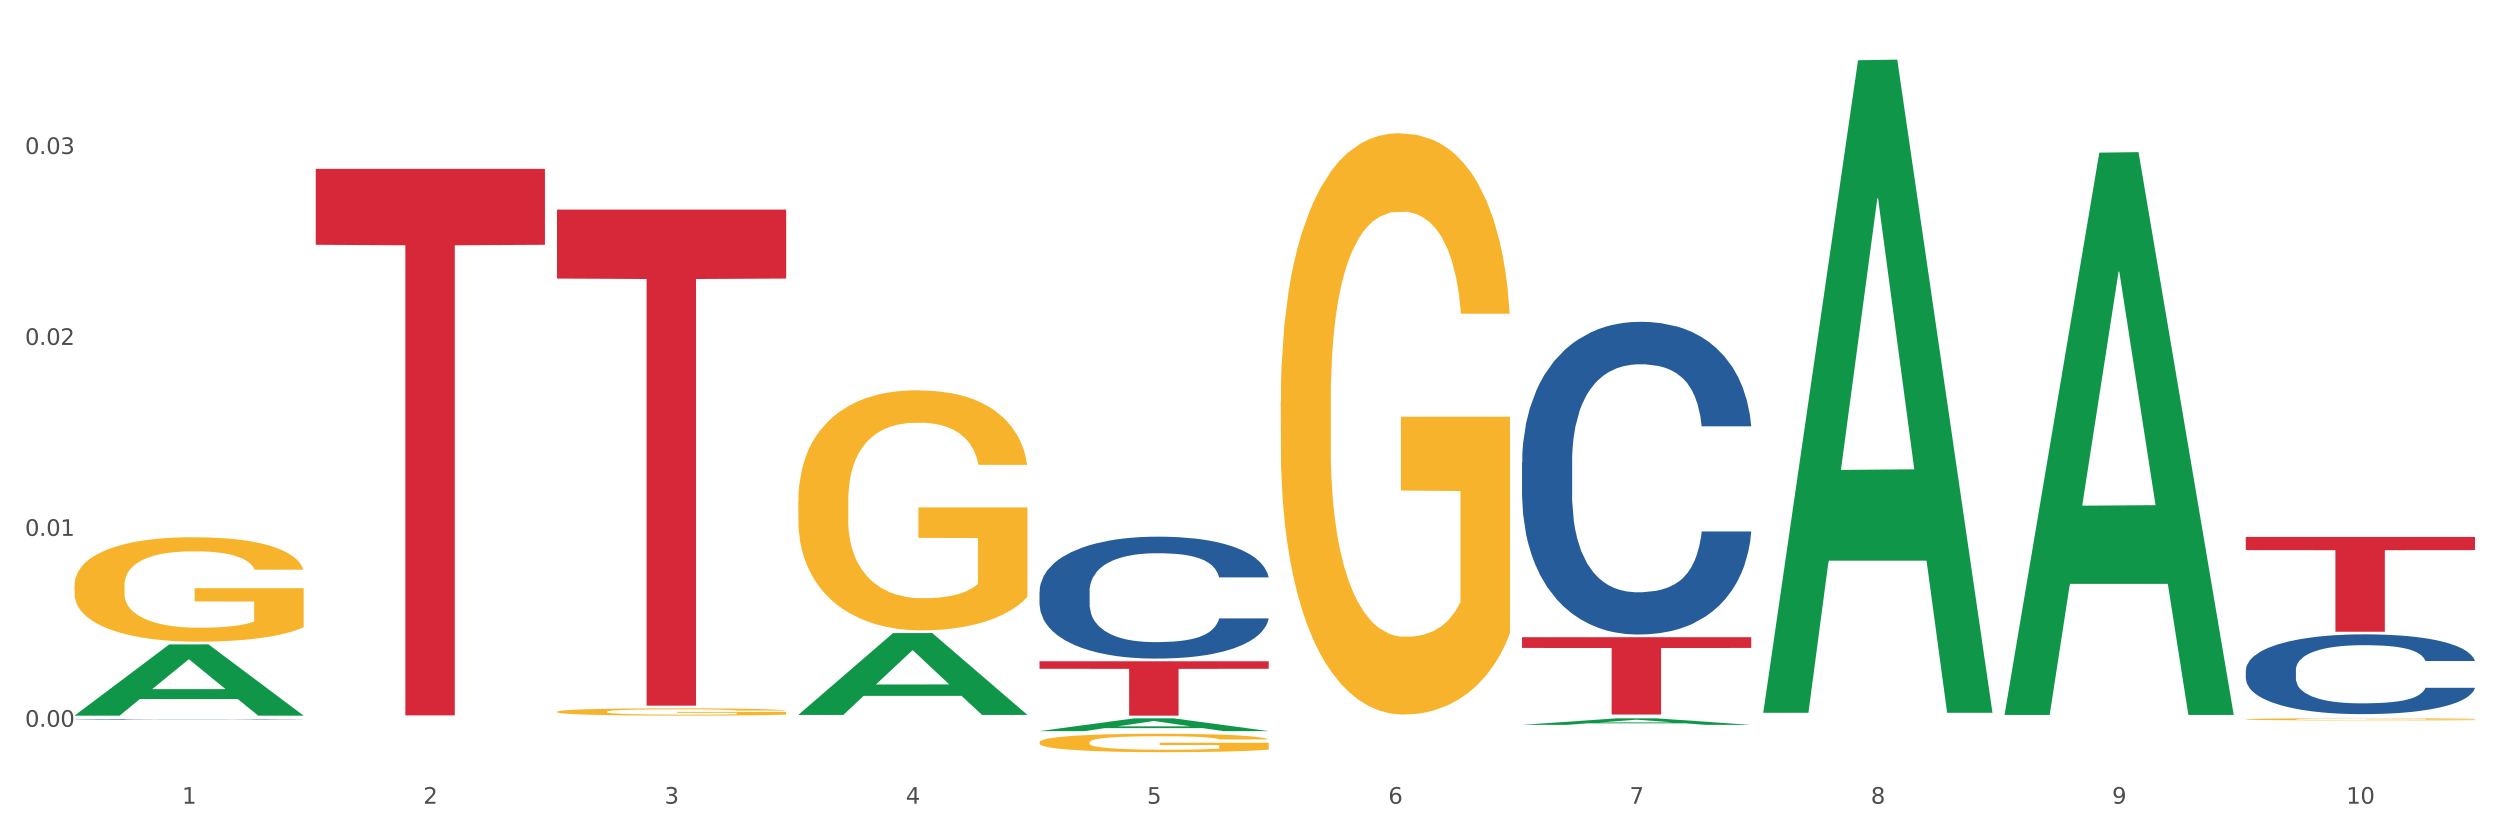 <?xml version="1.0" encoding="utf-8" standalone="no"?>
<!DOCTYPE svg PUBLIC "-//W3C//DTD SVG 1.1//EN"
  "http://www.w3.org/Graphics/SVG/1.1/DTD/svg11.dtd">
<svg xmlns:xlink="http://www.w3.org/1999/xlink" width="1080pt" height="360pt" viewBox="0 0 1080 360" xmlns="http://www.w3.org/2000/svg" version="1.1">
 <rect x="0" y="0" width="1080" height="360" fill="#333333" stroke="none"/>
 <defs>
  <style type="text/css">*{stroke-linejoin: round; stroke-linecap: butt}</style>
 </defs>
 <g id="figure_1">
  <g id="patch_1">
   <path d="M 0 360 
L 1080 360 
L 1080 0 
L 0 0 
z
" style="fill: #ffffff; stroke: #ffffff; stroke-linejoin: miter"/>
  </g>
  <g id="axes_1">
   <g id="matplotlib.axis_1">
    <g id="xtick_1">
     <g id="text_1">
      <!-- 1 -->
      <g style="fill: #4d4d4d" transform="translate(78.627 347.204) scale(0.096 -0.096)">
       <defs>
        <path id="DejaVuSans-31" d="M 794 531 
L 1825 531 
L 1825 4091 
L 703 3866 
L 703 4441 
L 1819 4666 
L 2450 4666 
L 2450 531 
L 3481 531 
L 3481 0 
L 794 0 
L 794 531 
z
" transform="scale(0.016)"/>
       </defs>
       <use xlink:href="#DejaVuSans-31"/>
      </g>
     </g>
    </g>
    <g id="xtick_2">
     <g id="text_2">
      <!-- 2 -->
      <g style="fill: #4d4d4d" transform="translate(182.851 347.204) scale(0.096 -0.096)">
       <defs>
        <path id="DejaVuSans-32" d="M 1228 531 
L 3431 531 
L 3431 0 
L 469 0 
L 469 531 
Q 828 903 1448 1529 
Q 2069 2156 2228 2338 
Q 2531 2678 2651 2914 
Q 2772 3150 2772 3378 
Q 2772 3750 2511 3984 
Q 2250 4219 1831 4219 
Q 1534 4219 1204 4116 
Q 875 4013 500 3803 
L 500 4441 
Q 881 4594 1212 4672 
Q 1544 4750 1819 4750 
Q 2544 4750 2975 4387 
Q 3406 4025 3406 3419 
Q 3406 3131 3298 2873 
Q 3191 2616 2906 2266 
Q 2828 2175 2409 1742 
Q 1991 1309 1228 531 
z
" transform="scale(0.016)"/>
       </defs>
       <use xlink:href="#DejaVuSans-32"/>
      </g>
     </g>
    </g>
    <g id="xtick_3">
     <g id="text_3">
      <!-- 3 -->
      <g style="fill: #4d4d4d" transform="translate(287.074 347.204) scale(0.096 -0.096)">
       <defs>
        <path id="DejaVuSans-33" d="M 2597 2516 
Q 3050 2419 3304 2112 
Q 3559 1806 3559 1356 
Q 3559 666 3084 287 
Q 2609 -91 1734 -91 
Q 1441 -91 1130 -33 
Q 819 25 488 141 
L 488 750 
Q 750 597 1062 519 
Q 1375 441 1716 441 
Q 2309 441 2620 675 
Q 2931 909 2931 1356 
Q 2931 1769 2642 2001 
Q 2353 2234 1838 2234 
L 1294 2234 
L 1294 2753 
L 1863 2753 
Q 2328 2753 2575 2939 
Q 2822 3125 2822 3475 
Q 2822 3834 2567 4026 
Q 2313 4219 1838 4219 
Q 1578 4219 1281 4162 
Q 984 4106 628 3988 
L 628 4550 
Q 988 4650 1302 4700 
Q 1616 4750 1894 4750 
Q 2613 4750 3031 4423 
Q 3450 4097 3450 3541 
Q 3450 3153 3228 2886 
Q 3006 2619 2597 2516 
z
" transform="scale(0.016)"/>
       </defs>
       <use xlink:href="#DejaVuSans-33"/>
      </g>
     </g>
    </g>
    <g id="xtick_4">
     <g id="text_4">
      <!-- 4 -->
      <g style="fill: #4d4d4d" transform="translate(391.298 347.204) scale(0.096 -0.096)">
       <defs>
        <path id="DejaVuSans-34" d="M 2419 4116 
L 825 1625 
L 2419 1625 
L 2419 4116 
z
M 2253 4666 
L 3047 4666 
L 3047 1625 
L 3713 1625 
L 3713 1100 
L 3047 1100 
L 3047 0 
L 2419 0 
L 2419 1100 
L 313 1100 
L 313 1709 
L 2253 4666 
z
" transform="scale(0.016)"/>
       </defs>
       <use xlink:href="#DejaVuSans-34"/>
      </g>
     </g>
    </g>
    <g id="xtick_5">
     <g id="text_5">
      <!-- 5 -->
      <g style="fill: #4d4d4d" transform="translate(495.522 347.204) scale(0.096 -0.096)">
       <defs>
        <path id="DejaVuSans-35" d="M 691 4666 
L 3169 4666 
L 3169 4134 
L 1269 4134 
L 1269 2991 
Q 1406 3038 1543 3061 
Q 1681 3084 1819 3084 
Q 2600 3084 3056 2656 
Q 3513 2228 3513 1497 
Q 3513 744 3044 326 
Q 2575 -91 1722 -91 
Q 1428 -91 1123 -41 
Q 819 9 494 109 
L 494 744 
Q 775 591 1075 516 
Q 1375 441 1709 441 
Q 2250 441 2565 725 
Q 2881 1009 2881 1497 
Q 2881 1984 2565 2268 
Q 2250 2553 1709 2553 
Q 1456 2553 1204 2497 
Q 953 2441 691 2322 
L 691 4666 
z
" transform="scale(0.016)"/>
       </defs>
       <use xlink:href="#DejaVuSans-35"/>
      </g>
     </g>
    </g>
    <g id="xtick_6">
     <g id="text_6">
      <!-- 6 -->
      <g style="fill: #4d4d4d" transform="translate(599.745 347.204) scale(0.096 -0.096)">
       <defs>
        <path id="DejaVuSans-36" d="M 2113 2584 
Q 1688 2584 1439 2293 
Q 1191 2003 1191 1497 
Q 1191 994 1439 701 
Q 1688 409 2113 409 
Q 2538 409 2786 701 
Q 3034 994 3034 1497 
Q 3034 2003 2786 2293 
Q 2538 2584 2113 2584 
z
M 3366 4563 
L 3366 3988 
Q 3128 4100 2886 4159 
Q 2644 4219 2406 4219 
Q 1781 4219 1451 3797 
Q 1122 3375 1075 2522 
Q 1259 2794 1537 2939 
Q 1816 3084 2150 3084 
Q 2853 3084 3261 2657 
Q 3669 2231 3669 1497 
Q 3669 778 3244 343 
Q 2819 -91 2113 -91 
Q 1303 -91 875 529 
Q 447 1150 447 2328 
Q 447 3434 972 4092 
Q 1497 4750 2381 4750 
Q 2619 4750 2861 4703 
Q 3103 4656 3366 4563 
z
" transform="scale(0.016)"/>
       </defs>
       <use xlink:href="#DejaVuSans-36"/>
      </g>
     </g>
    </g>
    <g id="xtick_7">
     <g id="text_7">
      <!-- 7 -->
      <g style="fill: #4d4d4d" transform="translate(703.969 347.204) scale(0.096 -0.096)">
       <defs>
        <path id="DejaVuSans-37" d="M 525 4666 
L 3525 4666 
L 3525 4397 
L 1831 0 
L 1172 0 
L 2766 4134 
L 525 4134 
L 525 4666 
z
" transform="scale(0.016)"/>
       </defs>
       <use xlink:href="#DejaVuSans-37"/>
      </g>
     </g>
    </g>
    <g id="xtick_8">
     <g id="text_8">
      <!-- 8 -->
      <g style="fill: #4d4d4d" transform="translate(808.193 347.204) scale(0.096 -0.096)">
       <defs>
        <path id="DejaVuSans-38" d="M 2034 2216 
Q 1584 2216 1326 1975 
Q 1069 1734 1069 1313 
Q 1069 891 1326 650 
Q 1584 409 2034 409 
Q 2484 409 2743 651 
Q 3003 894 3003 1313 
Q 3003 1734 2745 1975 
Q 2488 2216 2034 2216 
z
M 1403 2484 
Q 997 2584 770 2862 
Q 544 3141 544 3541 
Q 544 4100 942 4425 
Q 1341 4750 2034 4750 
Q 2731 4750 3128 4425 
Q 3525 4100 3525 3541 
Q 3525 3141 3298 2862 
Q 3072 2584 2669 2484 
Q 3125 2378 3379 2068 
Q 3634 1759 3634 1313 
Q 3634 634 3220 271 
Q 2806 -91 2034 -91 
Q 1263 -91 848 271 
Q 434 634 434 1313 
Q 434 1759 690 2068 
Q 947 2378 1403 2484 
z
M 1172 3481 
Q 1172 3119 1398 2916 
Q 1625 2713 2034 2713 
Q 2441 2713 2670 2916 
Q 2900 3119 2900 3481 
Q 2900 3844 2670 4047 
Q 2441 4250 2034 4250 
Q 1625 4250 1398 4047 
Q 1172 3844 1172 3481 
z
" transform="scale(0.016)"/>
       </defs>
       <use xlink:href="#DejaVuSans-38"/>
      </g>
     </g>
    </g>
    <g id="xtick_9">
     <g id="text_9">
      <!-- 9 -->
      <g style="fill: #4d4d4d" transform="translate(912.416 347.204) scale(0.096 -0.096)">
       <defs>
        <path id="DejaVuSans-39" d="M 703 97 
L 703 672 
Q 941 559 1184 500 
Q 1428 441 1663 441 
Q 2288 441 2617 861 
Q 2947 1281 2994 2138 
Q 2813 1869 2534 1725 
Q 2256 1581 1919 1581 
Q 1219 1581 811 2004 
Q 403 2428 403 3163 
Q 403 3881 828 4315 
Q 1253 4750 1959 4750 
Q 2769 4750 3195 4129 
Q 3622 3509 3622 2328 
Q 3622 1225 3098 567 
Q 2575 -91 1691 -91 
Q 1453 -91 1209 -44 
Q 966 3 703 97 
z
M 1959 2075 
Q 2384 2075 2632 2365 
Q 2881 2656 2881 3163 
Q 2881 3666 2632 3958 
Q 2384 4250 1959 4250 
Q 1534 4250 1286 3958 
Q 1038 3666 1038 3163 
Q 1038 2656 1286 2365 
Q 1534 2075 1959 2075 
z
" transform="scale(0.016)"/>
       </defs>
       <use xlink:href="#DejaVuSans-39"/>
      </g>
     </g>
    </g>
    <g id="xtick_10">
     <g id="text_10">
      <!-- 10 -->
      <g style="fill: #4d4d4d" transform="translate(1013.586 347.204) scale(0.096 -0.096)">
       <defs>
        <path id="DejaVuSans-30" d="M 2034 4250 
Q 1547 4250 1301 3770 
Q 1056 3291 1056 2328 
Q 1056 1369 1301 889 
Q 1547 409 2034 409 
Q 2525 409 2770 889 
Q 3016 1369 3016 2328 
Q 3016 3291 2770 3770 
Q 2525 4250 2034 4250 
z
M 2034 4750 
Q 2819 4750 3233 4129 
Q 3647 3509 3647 2328 
Q 3647 1150 3233 529 
Q 2819 -91 2034 -91 
Q 1250 -91 836 529 
Q 422 1150 422 2328 
Q 422 3509 836 4129 
Q 1250 4750 2034 4750 
z
" transform="scale(0.016)"/>
       </defs>
       <use xlink:href="#DejaVuSans-31"/>
       <use xlink:href="#DejaVuSans-30" transform="translate(63.623 0)"/>
      </g>
     </g>
    </g>
    <g id="xtick_11"/>
    <g id="xtick_12"/>
    <g id="xtick_13"/>
    <g id="xtick_14"/>
    <g id="xtick_15"/>
    <g id="xtick_16"/>
    <g id="xtick_17"/>
    <g id="xtick_18"/>
    <g id="xtick_19"/>
   </g>
   <g id="matplotlib.axis_2">
    <g id="ytick_1">
     <g id="text_11">
      <!-- 0.00 -->
      <g style="fill: #4d4d4d" transform="translate(10.8 313.962) scale(0.096 -0.096)">
       <defs>
        <path id="DejaVuSans-2e" d="M 684 794 
L 1344 794 
L 1344 0 
L 684 0 
L 684 794 
z
" transform="scale(0.016)"/>
       </defs>
       <use xlink:href="#DejaVuSans-30"/>
       <use xlink:href="#DejaVuSans-2e" transform="translate(63.623 0)"/>
       <use xlink:href="#DejaVuSans-30" transform="translate(95.41 0)"/>
       <use xlink:href="#DejaVuSans-30" transform="translate(159.033 0)"/>
      </g>
     </g>
    </g>
    <g id="ytick_2">
     <g id="text_12">
      <!-- 0.01 -->
      <g style="fill: #4d4d4d" transform="translate(10.8 231.483) scale(0.096 -0.096)">
       <use xlink:href="#DejaVuSans-30"/>
       <use xlink:href="#DejaVuSans-2e" transform="translate(63.623 0)"/>
       <use xlink:href="#DejaVuSans-30" transform="translate(95.41 0)"/>
       <use xlink:href="#DejaVuSans-31" transform="translate(159.033 0)"/>
      </g>
     </g>
    </g>
    <g id="ytick_3">
     <g id="text_13">
      <!-- 0.02 -->
      <g style="fill: #4d4d4d" transform="translate(10.8 149.003) scale(0.096 -0.096)">
       <use xlink:href="#DejaVuSans-30"/>
       <use xlink:href="#DejaVuSans-2e" transform="translate(63.623 0)"/>
       <use xlink:href="#DejaVuSans-30" transform="translate(95.41 0)"/>
       <use xlink:href="#DejaVuSans-32" transform="translate(159.033 0)"/>
      </g>
     </g>
    </g>
    <g id="ytick_4">
     <g id="text_14">
      <!-- 0.03 -->
      <g style="fill: #4d4d4d" transform="translate(10.8 66.524) scale(0.096 -0.096)">
       <use xlink:href="#DejaVuSans-30"/>
       <use xlink:href="#DejaVuSans-2e" transform="translate(63.623 0)"/>
       <use xlink:href="#DejaVuSans-30" transform="translate(95.41 0)"/>
       <use xlink:href="#DejaVuSans-33" transform="translate(159.033 0)"/>
      </g>
     </g>
    </g>
    <g id="ytick_5"/>
    <g id="ytick_6"/>
    <g id="ytick_7"/>
    <g id="ytick_8"/>
   </g>
   <g id="PolyCollection_1">
    <path d="M 32.175 309.119 
L 32.277 309.09 
L 73.107 278.391 
L 90.051 278.362 
L 131.187 309.177 
L 111.589 309.177 
L 102.709 302.001 
L 60.552 302.001 
L 60.246 302.117 
L 51.671 309.177 
L 32.175 309.177 
L 32.175 309.119 
L 65.86 297.719 
L 97.401 297.69 
L 81.783 284.93 
L 81.579 284.872 
L 81.375 284.959 
L 65.758 297.69 
L 65.86 297.719 
L 32.175 309.119 
z
" clip-path="url(#p51ad3784b0)" style="fill: #109648"/>
    <path d="M 344.846 216.538 
L 344.963 216.443 
L 344.963 213.033 
L 345.197 210.097 
L 346.366 202.992 
L 348.119 197.119 
L 349.405 193.994 
L 350.691 191.436 
L 352.21 188.878 
L 354.081 186.226 
L 357.471 182.343 
L 359.575 180.353 
L 362.147 178.269 
L 366.823 175.238 
L 370.213 173.533 
L 373.72 172.112 
L 379.448 170.407 
L 383.188 169.65 
L 387.163 169.081 
L 391.956 168.702 
L 395.579 168.608 
L 403.529 168.892 
L 410.309 169.744 
L 413.582 170.407 
L 417.79 171.544 
L 420.011 172.302 
L 423.635 173.817 
L 427.376 175.807 
L 429.947 177.512 
L 433.805 180.732 
L 436.728 183.953 
L 439.416 187.931 
L 440.819 190.678 
L 441.871 193.236 
L 442.806 196.172 
L 443.741 200.814 
L 422.7 200.814 
L 421.882 197.498 
L 420.596 194.372 
L 418.725 191.341 
L 417.089 189.447 
L 414.283 187.079 
L 411.711 185.563 
L 409.023 184.426 
L 405.75 183.479 
L 403.178 183.006 
L 399.554 182.627 
L 392.423 182.721 
L 387.63 183.479 
L 384.357 184.426 
L 382.253 185.279 
L 380.383 186.226 
L 378.279 187.552 
L 375.824 189.542 
L 374.07 191.341 
L 372.317 193.615 
L 370.914 195.888 
L 369.628 198.54 
L 368.576 201.382 
L 367.758 204.318 
L 367.056 207.918 
L 366.472 213.886 
L 366.472 226.863 
L 366.706 229.799 
L 367.29 233.683 
L 367.992 236.619 
L 369.161 240.124 
L 370.213 242.492 
L 372.2 245.902 
L 374.421 248.744 
L 376.174 250.544 
L 377.928 252.059 
L 380.967 254.143 
L 384.357 255.848 
L 387.28 256.89 
L 391.254 257.837 
L 393.943 258.216 
L 396.281 258.406 
L 402.009 258.406 
L 406.1 258.122 
L 410.659 257.458 
L 414.166 256.606 
L 417.089 255.564 
L 420.362 253.859 
L 422.466 252.249 
L 422.466 232.451 
L 396.748 232.357 
L 396.748 219.19 
L 443.858 219.19 
L 443.858 257.837 
L 441.871 259.827 
L 439.65 261.626 
L 437.312 263.237 
L 433.805 265.226 
L 429.597 267.12 
L 425.856 268.446 
L 421.882 269.583 
L 417.206 270.625 
L 411.127 271.572 
L 407.386 271.951 
L 402.71 272.235 
L 397.216 272.33 
L 392.423 272.141 
L 387.747 271.667 
L 382.838 270.814 
L 378.045 269.583 
L 374.421 268.352 
L 370.797 266.836 
L 366.94 264.847 
L 363.9 262.952 
L 361.562 261.247 
L 358.99 259.069 
L 356.185 256.227 
L 354.081 253.669 
L 352.21 251.017 
L 350.223 247.607 
L 348.82 244.671 
L 347.418 240.977 
L 346.599 238.23 
L 345.664 233.967 
L 344.963 227.999 
L 344.846 216.538 
z
" clip-path="url(#p51ad3784b0)" style="fill: #f7b32b"/>
    <path d="M 449.069 320.661 
L 449.186 320.654 
L 449.186 320.392 
L 449.42 320.166 
L 450.589 319.62 
L 452.343 319.169 
L 453.628 318.928 
L 454.914 318.732 
L 456.434 318.535 
L 458.304 318.331 
L 461.694 318.033 
L 463.799 317.88 
L 466.37 317.72 
L 471.046 317.487 
L 474.436 317.356 
L 477.943 317.247 
L 483.671 317.116 
L 487.412 317.057 
L 491.386 317.014 
L 496.179 316.984 
L 499.803 316.977 
L 507.752 316.999 
L 514.532 317.065 
L 517.805 317.116 
L 522.014 317.203 
L 524.235 317.261 
L 527.859 317.378 
L 531.599 317.531 
L 534.171 317.662 
L 538.029 317.909 
L 540.951 318.157 
L 543.64 318.462 
L 545.043 318.674 
L 546.095 318.87 
L 547.03 319.096 
L 547.965 319.453 
L 526.923 319.453 
L 526.105 319.198 
L 524.819 318.958 
L 522.949 318.725 
L 521.312 318.579 
L 518.507 318.397 
L 515.935 318.28 
L 513.246 318.193 
L 509.973 318.12 
L 507.401 318.084 
L 503.778 318.055 
L 496.647 318.062 
L 491.854 318.12 
L 488.581 318.193 
L 486.477 318.259 
L 484.606 318.331 
L 482.502 318.433 
L 480.047 318.586 
L 478.294 318.725 
L 476.54 318.899 
L 475.138 319.074 
L 473.852 319.278 
L 472.8 319.496 
L 471.981 319.722 
L 471.28 319.999 
L 470.696 320.457 
L 470.696 321.455 
L 470.929 321.68 
L 471.514 321.979 
L 472.215 322.205 
L 473.384 322.474 
L 474.436 322.656 
L 476.424 322.918 
L 478.645 323.137 
L 480.398 323.275 
L 482.152 323.391 
L 485.191 323.552 
L 488.581 323.683 
L 491.503 323.763 
L 495.478 323.836 
L 498.167 323.865 
L 500.505 323.879 
L 506.232 323.879 
L 510.324 323.857 
L 514.883 323.806 
L 518.39 323.741 
L 521.312 323.661 
L 524.585 323.53 
L 526.69 323.406 
L 526.69 321.884 
L 500.972 321.877 
L 500.972 320.865 
L 548.082 320.865 
L 548.082 323.836 
L 546.095 323.988 
L 543.874 324.127 
L 541.536 324.251 
L 538.029 324.403 
L 533.82 324.549 
L 530.08 324.651 
L 526.105 324.738 
L 521.429 324.818 
L 515.351 324.891 
L 511.61 324.92 
L 506.934 324.942 
L 501.44 324.95 
L 496.647 324.935 
L 491.971 324.899 
L 487.061 324.833 
L 482.268 324.738 
L 478.645 324.644 
L 475.021 324.527 
L 471.163 324.374 
L 468.124 324.229 
L 465.786 324.098 
L 463.214 323.93 
L 460.409 323.712 
L 458.304 323.515 
L 456.434 323.311 
L 454.447 323.049 
L 453.044 322.824 
L 451.641 322.54 
L 450.823 322.328 
L 449.888 322.001 
L 449.186 321.542 
L 449.069 320.661 
z
" clip-path="url(#p51ad3784b0)" style="fill: #f7b32b"/>
    <path d="M 553.293 173.603 
L 553.41 173.374 
L 553.41 165.117 
L 553.644 158.007 
L 554.813 140.805 
L 556.566 126.585 
L 557.852 119.016 
L 559.138 112.823 
L 560.658 106.63 
L 562.528 100.208 
L 565.918 90.804 
L 568.022 85.988 
L 570.594 80.942 
L 575.27 73.602 
L 578.66 69.474 
L 582.167 66.033 
L 587.895 61.905 
L 591.636 60.07 
L 595.61 58.694 
L 600.403 57.776 
L 604.027 57.547 
L 611.976 58.235 
L 618.756 60.299 
L 622.029 61.905 
L 626.237 64.657 
L 628.458 66.492 
L 632.082 70.162 
L 635.823 74.978 
L 638.395 79.107 
L 642.252 86.905 
L 645.175 94.703 
L 647.863 104.337 
L 649.266 110.988 
L 650.318 117.181 
L 651.253 124.291 
L 652.189 135.53 
L 631.147 135.53 
L 630.329 127.502 
L 629.043 119.933 
L 627.173 112.594 
L 625.536 108.006 
L 622.73 102.272 
L 620.159 98.603 
L 617.47 95.85 
L 614.197 93.557 
L 611.625 92.41 
L 608.001 91.492 
L 600.87 91.722 
L 596.078 93.557 
L 592.805 95.85 
L 590.7 97.914 
L 588.83 100.208 
L 586.726 103.419 
L 584.271 108.236 
L 582.518 112.594 
L 580.764 118.098 
L 579.361 123.603 
L 578.075 130.025 
L 577.023 136.906 
L 576.205 144.016 
L 575.504 152.732 
L 574.919 167.181 
L 574.919 198.604 
L 575.153 205.714 
L 575.737 215.118 
L 576.439 222.228 
L 577.608 230.714 
L 578.66 236.448 
L 580.647 244.705 
L 582.868 251.586 
L 584.622 255.944 
L 586.375 259.614 
L 589.415 264.659 
L 592.805 268.788 
L 595.727 271.311 
L 599.702 273.605 
L 602.39 274.522 
L 604.728 274.981 
L 610.456 274.981 
L 614.548 274.293 
L 619.107 272.687 
L 622.613 270.623 
L 625.536 268.1 
L 628.809 263.971 
L 630.913 260.072 
L 630.913 212.136 
L 605.196 211.907 
L 605.196 180.025 
L 652.306 180.025 
L 652.306 273.605 
L 650.318 278.421 
L 648.097 282.779 
L 645.759 286.678 
L 642.252 291.495 
L 638.044 296.082 
L 634.303 299.293 
L 630.329 302.045 
L 625.653 304.568 
L 619.574 306.862 
L 615.833 307.779 
L 611.158 308.467 
L 605.663 308.697 
L 600.87 308.238 
L 596.195 307.091 
L 591.285 305.027 
L 586.492 302.045 
L 582.868 299.064 
L 579.244 295.394 
L 575.387 290.577 
L 572.347 285.99 
L 570.009 281.861 
L 567.438 276.586 
L 564.632 269.705 
L 562.528 263.513 
L 560.658 257.091 
L 558.67 248.834 
L 557.268 241.723 
L 555.865 232.778 
L 555.047 226.127 
L 554.111 215.806 
L 553.41 201.356 
L 553.293 173.603 
z
" clip-path="url(#p51ad3784b0)" style="fill: #f7b32b"/>
    <path d="M 970.188 310.734 
L 970.304 310.734 
L 970.304 310.704 
L 970.538 310.678 
L 971.707 310.616 
L 973.461 310.564 
L 974.747 310.537 
L 976.032 310.515 
L 977.552 310.492 
L 979.422 310.469 
L 982.813 310.435 
L 984.917 310.418 
L 987.488 310.399 
L 992.164 310.373 
L 995.554 310.358 
L 999.061 310.345 
L 1004.789 310.331 
L 1008.53 310.324 
L 1012.505 310.319 
L 1017.297 310.316 
L 1020.921 310.315 
L 1028.87 310.317 
L 1035.65 310.325 
L 1038.923 310.331 
L 1043.132 310.34 
L 1045.353 310.347 
L 1048.977 310.36 
L 1052.717 310.378 
L 1055.289 310.393 
L 1059.147 310.421 
L 1062.069 310.449 
L 1064.758 310.484 
L 1066.161 310.508 
L 1067.213 310.53 
L 1068.148 310.556 
L 1069.083 310.597 
L 1048.041 310.597 
L 1047.223 310.568 
L 1045.937 310.54 
L 1044.067 310.514 
L 1042.43 310.497 
L 1039.625 310.476 
L 1037.053 310.463 
L 1034.364 310.453 
L 1031.091 310.445 
L 1028.52 310.441 
L 1024.896 310.437 
L 1017.765 310.438 
L 1012.972 310.445 
L 1009.699 310.453 
L 1007.595 310.461 
L 1005.724 310.469 
L 1003.62 310.481 
L 1001.165 310.498 
L 999.412 310.514 
L 997.659 310.534 
L 996.256 310.554 
L 994.97 310.577 
L 993.918 310.602 
L 993.1 310.627 
L 992.398 310.659 
L 991.814 310.711 
L 991.814 310.825 
L 992.047 310.85 
L 992.632 310.884 
L 993.333 310.91 
L 994.502 310.941 
L 995.554 310.962 
L 997.542 310.991 
L 999.763 311.016 
L 1001.516 311.032 
L 1003.27 311.045 
L 1006.309 311.064 
L 1009.699 311.079 
L 1012.621 311.088 
L 1016.596 311.096 
L 1019.285 311.099 
L 1021.623 311.101 
L 1027.351 311.101 
L 1031.442 311.098 
L 1036.001 311.093 
L 1039.508 311.085 
L 1042.43 311.076 
L 1045.704 311.061 
L 1047.808 311.047 
L 1047.808 310.874 
L 1022.09 310.873 
L 1022.09 310.758 
L 1069.2 310.758 
L 1069.2 311.096 
L 1067.213 311.113 
L 1064.992 311.129 
L 1062.654 311.143 
L 1059.147 311.161 
L 1054.938 311.177 
L 1051.198 311.189 
L 1047.223 311.199 
L 1042.547 311.208 
L 1036.469 311.216 
L 1032.728 311.22 
L 1028.052 311.222 
L 1022.558 311.223 
L 1017.765 311.221 
L 1013.089 311.217 
L 1008.179 311.21 
L 1003.387 311.199 
L 999.763 311.188 
L 996.139 311.175 
L 992.281 311.157 
L 989.242 311.141 
L 986.904 311.126 
L 984.332 311.107 
L 981.527 311.082 
L 979.422 311.059 
L 977.552 311.036 
L 975.565 311.006 
L 974.162 310.981 
L 972.759 310.948 
L 971.941 310.924 
L 971.006 310.887 
L 970.304 310.835 
L 970.188 310.734 
z
" clip-path="url(#p51ad3784b0)" style="fill: #f7b32b"/>
    <path d="M 970.188 289.524 
L 970.305 289.492 
L 970.305 288.611 
L 970.656 287.414 
L 971.943 285.211 
L 973.582 283.542 
L 976.39 281.59 
L 977.912 280.772 
L 979.902 279.859 
L 983.998 278.379 
L 988.679 277.12 
L 991.956 276.427 
L 994.414 275.986 
L 999.915 275.199 
L 1003.075 274.853 
L 1006.352 274.57 
L 1009.161 274.381 
L 1013.842 274.16 
L 1017.587 274.066 
L 1021.917 274.034 
L 1025.546 274.066 
L 1030.344 274.192 
L 1037.366 274.57 
L 1040.058 274.79 
L 1043.686 275.168 
L 1047.431 275.671 
L 1050.474 276.175 
L 1053.985 276.899 
L 1057.613 277.844 
L 1061.125 279.04 
L 1063.582 280.142 
L 1065.572 281.307 
L 1067.327 282.723 
L 1068.615 284.266 
L 1069.2 285.557 
L 1047.782 285.557 
L 1047.197 284.392 
L 1046.027 283.133 
L 1044.857 282.283 
L 1043.569 281.59 
L 1041.58 280.803 
L 1039.824 280.299 
L 1036.898 279.701 
L 1034.206 279.323 
L 1031.983 279.103 
L 1029.291 278.914 
L 1023.556 278.725 
L 1019.46 278.725 
L 1016.885 278.788 
L 1013.725 278.946 
L 1011.033 279.166 
L 1007.873 279.544 
L 1005.415 279.953 
L 1002.958 280.488 
L 1001.553 280.866 
L 999.447 281.559 
L 998.042 282.125 
L 996.17 283.101 
L 995.116 283.794 
L 993.244 285.588 
L 992.424 286.911 
L 992.073 287.824 
L 991.839 288.831 
L 991.839 293.742 
L 992.541 295.946 
L 993.127 296.891 
L 994.063 297.961 
L 995.818 299.346 
L 998.393 300.7 
L 1001.085 301.676 
L 1003.309 302.274 
L 1005.415 302.715 
L 1007.522 303.061 
L 1010.097 303.376 
L 1012.203 303.565 
L 1015.363 303.754 
L 1019.109 303.848 
L 1022.035 303.848 
L 1028.003 303.691 
L 1030.695 303.533 
L 1033.27 303.313 
L 1036.079 302.967 
L 1038.303 302.589 
L 1039.59 302.306 
L 1041.697 301.707 
L 1043.335 301.078 
L 1044.739 300.354 
L 1045.676 299.724 
L 1046.729 298.78 
L 1047.548 297.709 
L 1047.782 297.142 
L 1069.2 297.142 
L 1068.732 298.276 
L 1067.913 299.378 
L 1066.274 300.857 
L 1064.987 301.707 
L 1062.997 302.746 
L 1060.89 303.628 
L 1057.965 304.604 
L 1055.273 305.328 
L 1052.464 305.958 
L 1049.421 306.524 
L 1043.92 307.311 
L 1041.931 307.532 
L 1037.717 307.909 
L 1034.44 308.13 
L 1029.642 308.35 
L 1024.726 308.476 
L 1019.577 308.508 
L 1015.012 308.445 
L 1009.98 308.256 
L 1006.82 308.067 
L 1003.309 307.784 
L 999.212 307.343 
L 995.35 306.808 
L 991.722 306.178 
L 988.328 305.454 
L 985.168 304.635 
L 981.072 303.282 
L 978.029 301.959 
L 975.805 300.731 
L 974.284 299.693 
L 972.762 298.37 
L 971.943 297.457 
L 970.656 295.254 
L 970.188 293.207 
L 970.188 289.524 
z
" clip-path="url(#p51ad3784b0)" style="fill: #255c99"/>
    <path d="M 657.517 199.724 
L 657.634 199.6 
L 657.634 196.145 
L 657.985 191.456 
L 659.272 182.819 
L 660.911 176.279 
L 663.72 168.628 
L 665.241 165.42 
L 667.231 161.841 
L 671.327 156.042 
L 676.008 151.106 
L 679.285 148.391 
L 681.743 146.663 
L 687.244 143.579 
L 690.404 142.221 
L 693.681 141.111 
L 696.49 140.37 
L 701.171 139.506 
L 704.916 139.136 
L 709.247 139.013 
L 712.875 139.136 
L 717.673 139.63 
L 724.695 141.111 
L 727.387 141.974 
L 731.015 143.455 
L 734.76 145.429 
L 737.803 147.404 
L 741.314 150.242 
L 744.943 153.944 
L 748.454 158.633 
L 750.911 162.952 
L 752.901 167.517 
L 754.657 173.07 
L 755.944 179.117 
L 756.529 184.176 
L 735.112 184.176 
L 734.526 179.61 
L 733.356 174.674 
L 732.186 171.343 
L 730.898 168.628 
L 728.909 165.543 
L 727.153 163.569 
L 724.227 161.224 
L 721.535 159.743 
L 719.312 158.88 
L 716.62 158.139 
L 710.885 157.399 
L 706.789 157.399 
L 704.214 157.646 
L 701.054 158.263 
L 698.362 159.126 
L 695.202 160.607 
L 692.745 162.211 
L 690.287 164.309 
L 688.882 165.79 
L 686.776 168.505 
L 685.371 170.726 
L 683.499 174.551 
L 682.445 177.266 
L 680.573 184.299 
L 679.754 189.482 
L 679.402 193.06 
L 679.168 197.009 
L 679.168 216.259 
L 679.871 224.897 
L 680.456 228.599 
L 681.392 232.794 
L 683.148 238.224 
L 685.722 243.53 
L 688.414 247.355 
L 690.638 249.699 
L 692.745 251.427 
L 694.851 252.784 
L 697.426 254.018 
L 699.533 254.759 
L 702.693 255.499 
L 706.438 255.869 
L 709.364 255.869 
L 715.332 255.252 
L 718.024 254.635 
L 720.599 253.771 
L 723.408 252.414 
L 725.632 250.933 
L 726.919 249.823 
L 729.026 247.478 
L 730.664 245.01 
L 732.069 242.172 
L 733.005 239.704 
L 734.058 236.002 
L 734.877 231.807 
L 735.112 229.586 
L 756.529 229.586 
L 756.061 234.028 
L 755.242 238.347 
L 753.603 244.147 
L 752.316 247.478 
L 750.326 251.55 
L 748.22 255.005 
L 745.294 258.831 
L 742.602 261.669 
L 739.793 264.137 
L 736.75 266.358 
L 731.249 269.443 
L 729.26 270.307 
L 725.046 271.787 
L 721.769 272.651 
L 716.971 273.515 
L 712.055 274.008 
L 706.906 274.132 
L 702.341 273.885 
L 697.309 273.145 
L 694.149 272.404 
L 690.638 271.294 
L 686.542 269.566 
L 682.679 267.468 
L 679.051 265.001 
L 675.657 262.162 
L 672.497 258.954 
L 668.401 253.648 
L 665.358 248.465 
L 663.134 243.653 
L 661.613 239.581 
L 660.091 234.398 
L 659.272 230.82 
L 657.985 222.182 
L 657.517 214.161 
L 657.517 199.724 
z
" clip-path="url(#p51ad3784b0)" style="fill: #255c99"/>
    <path d="M 449.069 255.505 
L 449.187 255.457 
L 449.187 254.11 
L 449.538 252.282 
L 450.825 248.914 
L 452.464 246.364 
L 455.272 243.381 
L 456.794 242.13 
L 458.783 240.735 
L 462.88 238.474 
L 467.561 236.549 
L 470.838 235.491 
L 473.296 234.817 
L 478.797 233.615 
L 481.957 233.085 
L 485.234 232.652 
L 488.042 232.364 
L 492.724 232.027 
L 496.469 231.883 
L 500.799 231.835 
L 504.427 231.883 
L 509.226 232.075 
L 516.248 232.652 
L 518.94 232.989 
L 522.568 233.566 
L 526.313 234.336 
L 529.356 235.106 
L 532.867 236.213 
L 536.495 237.656 
L 540.006 239.484 
L 542.464 241.168 
L 544.454 242.948 
L 546.209 245.113 
L 547.497 247.471 
L 548.082 249.443 
L 526.664 249.443 
L 526.079 247.663 
L 524.909 245.739 
L 523.738 244.44 
L 522.451 243.381 
L 520.461 242.178 
L 518.706 241.409 
L 515.78 240.494 
L 513.088 239.917 
L 510.864 239.58 
L 508.173 239.292 
L 502.438 239.003 
L 498.342 239.003 
L 495.767 239.099 
L 492.607 239.34 
L 489.915 239.677 
L 486.755 240.254 
L 484.297 240.879 
L 481.84 241.697 
L 480.435 242.275 
L 478.328 243.333 
L 476.924 244.199 
L 475.051 245.69 
L 473.998 246.749 
L 472.126 249.491 
L 471.306 251.512 
L 470.955 252.907 
L 470.721 254.447 
L 470.721 261.952 
L 471.423 265.32 
L 472.009 266.763 
L 472.945 268.399 
L 474.7 270.516 
L 477.275 272.584 
L 479.967 274.076 
L 482.191 274.99 
L 484.297 275.664 
L 486.404 276.193 
L 488.979 276.674 
L 491.085 276.963 
L 494.245 277.251 
L 497.991 277.396 
L 500.916 277.396 
L 506.885 277.155 
L 509.577 276.914 
L 512.152 276.578 
L 514.961 276.048 
L 517.184 275.471 
L 518.472 275.038 
L 520.578 274.124 
L 522.217 273.162 
L 523.621 272.055 
L 524.558 271.093 
L 525.611 269.65 
L 526.43 268.014 
L 526.664 267.148 
L 548.082 267.148 
L 547.614 268.88 
L 546.795 270.564 
L 545.156 272.825 
L 543.869 274.124 
L 541.879 275.712 
L 539.772 277.059 
L 536.846 278.55 
L 534.155 279.657 
L 531.346 280.619 
L 528.303 281.485 
L 522.802 282.688 
L 520.813 283.025 
L 516.599 283.602 
L 513.322 283.939 
L 508.524 284.275 
L 503.608 284.468 
L 498.459 284.516 
L 493.894 284.42 
L 488.862 284.131 
L 485.702 283.842 
L 482.191 283.409 
L 478.094 282.736 
L 474.232 281.918 
L 470.604 280.956 
L 467.21 279.849 
L 464.05 278.598 
L 459.954 276.53 
L 456.911 274.509 
L 454.687 272.633 
L 453.166 271.045 
L 451.644 269.024 
L 450.825 267.629 
L 449.538 264.261 
L 449.069 261.134 
L 449.069 255.505 
z
" clip-path="url(#p51ad3784b0)" style="fill: #255c99"/>
    <path d="M 32.175 310.843 
L 32.292 310.843 
L 32.292 310.835 
L 32.643 310.826 
L 33.931 310.807 
L 35.569 310.793 
L 38.378 310.777 
L 39.899 310.77 
L 41.889 310.763 
L 45.985 310.751 
L 50.667 310.74 
L 53.944 310.734 
L 56.401 310.731 
L 61.902 310.724 
L 65.062 310.721 
L 68.339 310.719 
L 71.148 310.717 
L 75.829 310.716 
L 79.575 310.715 
L 83.905 310.715 
L 87.533 310.715 
L 92.331 310.716 
L 99.354 310.719 
L 102.045 310.721 
L 105.674 310.724 
L 109.419 310.728 
L 112.462 310.732 
L 115.973 310.738 
L 119.601 310.746 
L 123.112 310.756 
L 125.57 310.765 
L 127.559 310.775 
L 129.315 310.787 
L 130.602 310.799 
L 131.187 310.81 
L 109.77 310.81 
L 109.185 310.8 
L 108.014 310.79 
L 106.844 310.783 
L 105.557 310.777 
L 103.567 310.771 
L 101.811 310.767 
L 98.886 310.762 
L 96.194 310.758 
L 93.97 310.757 
L 91.278 310.755 
L 85.543 310.753 
L 81.447 310.753 
L 78.872 310.754 
L 75.712 310.755 
L 73.021 310.757 
L 69.861 310.76 
L 67.403 310.764 
L 64.945 310.768 
L 63.541 310.771 
L 61.434 310.777 
L 60.03 310.782 
L 58.157 310.79 
L 57.104 310.795 
L 55.231 310.81 
L 54.412 310.821 
L 54.061 310.829 
L 53.827 310.837 
L 53.827 310.878 
L 54.529 310.896 
L 55.114 310.904 
L 56.05 310.913 
L 57.806 310.924 
L 60.381 310.936 
L 63.072 310.944 
L 65.296 310.949 
L 67.403 310.952 
L 69.509 310.955 
L 72.084 310.958 
L 74.191 310.959 
L 77.351 310.961 
L 81.096 310.962 
L 84.022 310.962 
L 89.991 310.961 
L 92.683 310.959 
L 95.257 310.957 
L 98.066 310.955 
L 100.29 310.951 
L 101.577 310.949 
L 103.684 310.944 
L 105.322 310.939 
L 106.727 310.933 
L 107.663 310.928 
L 108.717 310.92 
L 109.536 310.911 
L 109.77 310.906 
L 131.187 310.906 
L 130.719 310.916 
L 129.9 310.925 
L 128.262 310.937 
L 126.974 310.944 
L 124.985 310.953 
L 122.878 310.96 
L 119.952 310.968 
L 117.26 310.974 
L 114.451 310.979 
L 111.408 310.984 
L 105.908 310.991 
L 103.918 310.992 
L 99.705 310.996 
L 96.428 310.997 
L 91.629 310.999 
L 86.714 311 
L 81.564 311 
L 77 311 
L 71.967 310.998 
L 68.807 310.997 
L 65.296 310.994 
L 61.2 310.991 
L 57.338 310.986 
L 53.71 310.981 
L 50.316 310.975 
L 47.156 310.968 
L 43.059 310.957 
L 40.016 310.946 
L 37.793 310.936 
L 36.271 310.927 
L 34.75 310.916 
L 33.931 310.909 
L 32.643 310.891 
L 32.175 310.874 
L 32.175 310.843 
z
" clip-path="url(#p51ad3784b0)" style="fill: #255c99"/>
    <path d="M 136.399 72.94 
L 235.411 72.94 
L 235.411 105.75 
L 196.463 105.972 
L 196.463 309.039 
L 175.112 309.039 
L 175.112 105.972 
L 136.399 105.75 
L 136.399 73.162 
L 136.399 72.94 
z
" clip-path="url(#p51ad3784b0)" style="fill: #d62839"/>
    <path d="M 240.622 90.551 
L 339.635 90.551 
L 339.635 120.333 
L 300.687 120.534 
L 300.687 304.856 
L 279.336 304.856 
L 279.336 120.534 
L 240.622 120.333 
L 240.622 90.753 
L 240.622 90.551 
z
" clip-path="url(#p51ad3784b0)" style="fill: #d62839"/>
    <path d="M 240.622 307.451 
L 240.739 307.448 
L 240.739 307.345 
L 240.973 307.255 
L 242.142 307.04 
L 243.895 306.861 
L 245.181 306.766 
L 246.467 306.688 
L 247.987 306.611 
L 249.857 306.53 
L 253.247 306.412 
L 255.351 306.352 
L 257.923 306.288 
L 262.599 306.196 
L 265.989 306.144 
L 269.496 306.101 
L 275.224 306.049 
L 278.965 306.026 
L 282.939 306.009 
L 287.732 305.998 
L 291.356 305.995 
L 299.305 306.003 
L 306.085 306.029 
L 309.358 306.049 
L 313.566 306.084 
L 315.788 306.107 
L 319.411 306.153 
L 323.152 306.213 
L 325.724 306.265 
L 329.581 306.363 
L 332.504 306.461 
L 335.193 306.582 
L 336.595 306.665 
L 337.647 306.743 
L 338.583 306.832 
L 339.518 306.973 
L 318.476 306.973 
L 317.658 306.873 
L 316.372 306.778 
L 314.502 306.685 
L 312.865 306.628 
L 310.06 306.556 
L 307.488 306.51 
L 304.799 306.475 
L 301.526 306.447 
L 298.954 306.432 
L 295.33 306.421 
L 288.2 306.424 
L 283.407 306.447 
L 280.134 306.475 
L 278.03 306.501 
L 276.159 306.53 
L 274.055 306.57 
L 271.6 306.631 
L 269.847 306.685 
L 268.093 306.755 
L 266.69 306.824 
L 265.405 306.904 
L 264.352 306.991 
L 263.534 307.08 
L 262.833 307.189 
L 262.248 307.37 
L 262.248 307.765 
L 262.482 307.854 
L 263.067 307.972 
L 263.768 308.061 
L 264.937 308.168 
L 265.989 308.24 
L 267.976 308.343 
L 270.197 308.43 
L 271.951 308.484 
L 273.704 308.53 
L 276.744 308.594 
L 280.134 308.646 
L 283.056 308.677 
L 287.031 308.706 
L 289.719 308.717 
L 292.057 308.723 
L 297.785 308.723 
L 301.877 308.715 
L 306.436 308.694 
L 309.943 308.669 
L 312.865 308.637 
L 316.138 308.585 
L 318.242 308.536 
L 318.242 307.935 
L 292.525 307.932 
L 292.525 307.532 
L 339.635 307.532 
L 339.635 308.706 
L 337.647 308.766 
L 335.426 308.821 
L 333.088 308.87 
L 329.581 308.93 
L 325.373 308.988 
L 321.632 309.028 
L 317.658 309.063 
L 312.982 309.095 
L 306.903 309.123 
L 303.163 309.135 
L 298.487 309.143 
L 292.992 309.146 
L 288.2 309.141 
L 283.524 309.126 
L 278.614 309.1 
L 273.821 309.063 
L 270.197 309.025 
L 266.574 308.979 
L 262.716 308.919 
L 259.677 308.861 
L 257.339 308.81 
L 254.767 308.743 
L 251.961 308.657 
L 249.857 308.579 
L 247.987 308.499 
L 246 308.395 
L 244.597 308.306 
L 243.194 308.194 
L 242.376 308.11 
L 241.441 307.981 
L 240.739 307.799 
L 240.622 307.451 
z
" clip-path="url(#p51ad3784b0)" style="fill: #f7b32b"/>
    <path d="M 657.517 275.27 
L 756.529 275.27 
L 756.529 279.914 
L 717.581 279.946 
L 717.581 308.688 
L 696.23 308.688 
L 696.23 279.946 
L 657.517 279.914 
L 657.517 275.301 
L 657.517 275.27 
z
" clip-path="url(#p51ad3784b0)" style="fill: #d62839"/>
    <path d="M 970.188 231.953 
L 1069.2 231.953 
L 1069.2 237.643 
L 1030.252 237.681 
L 1030.252 272.896 
L 1008.901 272.896 
L 1008.901 237.681 
L 970.188 237.643 
L 970.188 231.991 
L 970.188 231.953 
z
" clip-path="url(#p51ad3784b0)" style="fill: #d62839"/>
    <path d="M 449.069 285.654 
L 548.082 285.654 
L 548.082 288.923 
L 509.134 288.945 
L 509.134 309.177 
L 487.783 309.177 
L 487.783 288.945 
L 449.069 288.923 
L 449.069 285.676 
L 449.069 285.654 
z
" clip-path="url(#p51ad3784b0)" style="fill: #d62839"/>
    <path d="M 32.175 252.945 
L 32.292 252.904 
L 32.292 251.42 
L 32.526 250.142 
L 33.695 247.05 
L 35.448 244.495 
L 36.734 243.134 
L 38.02 242.021 
L 39.54 240.908 
L 41.41 239.754 
L 44.8 238.064 
L 46.904 237.198 
L 49.476 236.292 
L 54.152 234.972 
L 57.542 234.231 
L 61.049 233.612 
L 66.777 232.87 
L 70.517 232.54 
L 74.492 232.293 
L 79.285 232.128 
L 82.909 232.087 
L 90.858 232.211 
L 97.638 232.582 
L 100.911 232.87 
L 105.119 233.365 
L 107.34 233.695 
L 110.964 234.354 
L 114.705 235.22 
L 117.277 235.962 
L 121.134 237.363 
L 124.057 238.765 
L 126.745 240.496 
L 128.148 241.692 
L 129.2 242.805 
L 130.135 244.082 
L 131.071 246.102 
L 110.029 246.102 
L 109.211 244.659 
L 107.925 243.299 
L 106.054 241.98 
L 104.418 241.156 
L 101.612 240.125 
L 99.041 239.466 
L 96.352 238.971 
L 93.079 238.559 
L 90.507 238.353 
L 86.883 238.188 
L 79.752 238.229 
L 74.96 238.559 
L 71.686 238.971 
L 69.582 239.342 
L 67.712 239.754 
L 65.608 240.331 
L 63.153 241.197 
L 61.399 241.98 
L 59.646 242.969 
L 58.243 243.959 
L 56.957 245.113 
L 55.905 246.35 
L 55.087 247.627 
L 54.386 249.194 
L 53.801 251.791 
L 53.801 257.438 
L 54.035 258.716 
L 54.619 260.406 
L 55.321 261.684 
L 56.49 263.209 
L 57.542 264.24 
L 59.529 265.724 
L 61.75 266.96 
L 63.504 267.743 
L 65.257 268.403 
L 68.296 269.31 
L 71.686 270.052 
L 74.609 270.505 
L 78.583 270.917 
L 81.272 271.082 
L 83.61 271.165 
L 89.338 271.165 
L 93.429 271.041 
L 97.988 270.753 
L 101.495 270.382 
L 104.418 269.928 
L 107.691 269.186 
L 109.795 268.485 
L 109.795 259.87 
L 84.078 259.829 
L 84.078 254.099 
L 131.187 254.099 
L 131.187 270.917 
L 129.2 271.783 
L 126.979 272.566 
L 124.641 273.267 
L 121.134 274.133 
L 116.926 274.957 
L 113.185 275.534 
L 109.211 276.029 
L 104.535 276.482 
L 98.456 276.894 
L 94.715 277.059 
L 90.039 277.183 
L 84.545 277.224 
L 79.752 277.142 
L 75.076 276.936 
L 70.167 276.565 
L 65.374 276.029 
L 61.75 275.493 
L 58.126 274.833 
L 54.269 273.968 
L 51.229 273.143 
L 48.891 272.401 
L 46.32 271.453 
L 43.514 270.217 
L 41.41 269.104 
L 39.54 267.949 
L 37.552 266.466 
L 36.15 265.188 
L 34.747 263.58 
L 33.928 262.385 
L 32.993 260.53 
L 32.292 257.933 
L 32.175 252.945 
z
" clip-path="url(#p51ad3784b0)" style="fill: #f7b32b"/>
    <path d="M 344.846 308.79 
L 344.948 308.757 
L 385.778 273.502 
L 402.722 273.468 
L 443.858 308.856 
L 424.26 308.856 
L 415.379 300.616 
L 373.223 300.616 
L 372.916 300.749 
L 364.342 308.856 
L 344.846 308.856 
L 344.846 308.79 
L 378.53 295.698 
L 410.072 295.665 
L 394.454 281.011 
L 394.25 280.945 
L 394.046 281.044 
L 378.428 295.665 
L 378.53 295.698 
L 344.846 308.79 
z
" clip-path="url(#p51ad3784b0)" style="fill: #109648"/>
    <path d="M 449.069 315.829 
L 449.172 315.823 
L 490.001 310.32 
L 506.946 310.315 
L 548.082 315.839 
L 528.484 315.839 
L 519.603 314.553 
L 477.446 314.553 
L 477.14 314.573 
L 468.566 315.839 
L 449.069 315.839 
L 449.069 315.829 
L 482.754 313.785 
L 514.295 313.78 
L 498.678 311.492 
L 498.474 311.482 
L 498.269 311.497 
L 482.652 313.78 
L 482.754 313.785 
L 449.069 315.829 
z
" clip-path="url(#p51ad3784b0)" style="fill: #109648"/>
    <path d="M 657.517 313.137 
L 657.619 313.134 
L 698.449 310.317 
L 715.393 310.315 
L 756.529 313.142 
L 736.931 313.142 
L 728.05 312.484 
L 685.893 312.484 
L 685.587 312.494 
L 677.013 313.142 
L 657.517 313.142 
L 657.517 313.137 
L 691.201 312.091 
L 722.742 312.088 
L 707.125 310.917 
L 706.921 310.912 
L 706.717 310.92 
L 691.099 312.088 
L 691.201 312.091 
L 657.517 313.137 
z
" clip-path="url(#p51ad3784b0)" style="fill: #109648"/>
    <path d="M 761.74 307.389 
L 761.842 307.124 
L 802.672 26.024 
L 819.617 25.759 
L 860.753 307.919 
L 841.154 307.919 
L 832.274 242.214 
L 790.117 242.214 
L 789.811 243.274 
L 781.237 307.919 
L 761.74 307.919 
L 761.74 307.389 
L 795.425 203.003 
L 826.966 202.738 
L 811.349 85.901 
L 811.144 85.371 
L 810.94 86.165 
L 795.323 202.738 
L 795.425 203.003 
L 761.74 307.389 
z
" clip-path="url(#p51ad3784b0)" style="fill: #109648"/>
    <path d="M 865.964 308.407 
L 866.066 308.178 
L 906.896 65.944 
L 923.84 65.716 
L 964.976 308.863 
L 945.378 308.863 
L 936.498 252.243 
L 894.341 252.243 
L 894.034 253.156 
L 885.46 308.863 
L 865.964 308.863 
L 865.964 308.407 
L 899.649 218.453 
L 931.19 218.225 
L 915.572 117.542 
L 915.368 117.085 
L 915.164 117.77 
L 899.547 218.225 
L 899.649 218.453 
L 865.964 308.407 
z
" clip-path="url(#p51ad3784b0)" style="fill: #109648"/>
   </g>
  </g>
 </g>
 <defs>
  <clipPath id="p51ad3784b0">
   <rect x="32.175" y="10.8" width="1037.025" height="329.109"/>
  </clipPath>
 </defs>
</svg>
